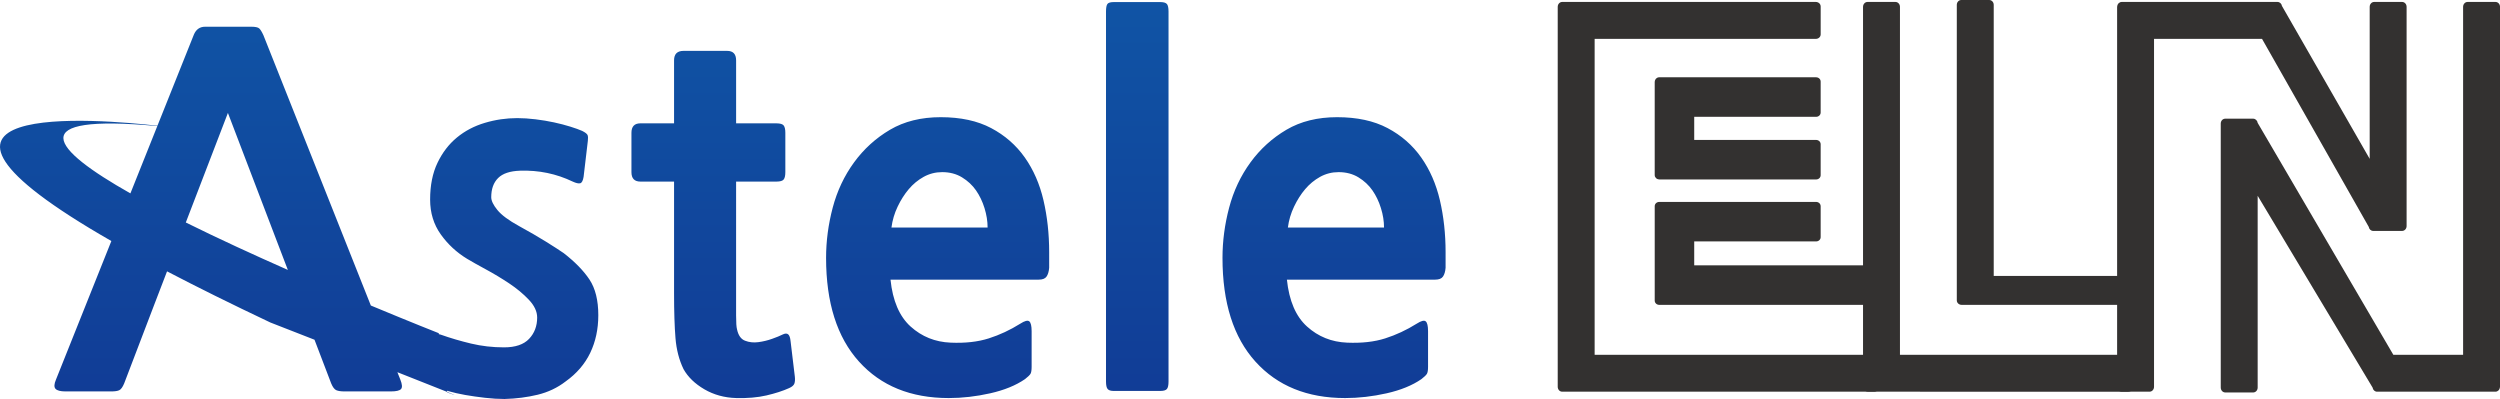 <?xml version="1.0" encoding="utf-8"?>
<!-- Generator: Adobe Illustrator 15.0.0, SVG Export Plug-In . SVG Version: 6.00 Build 0)  -->
<!DOCTYPE svg PUBLIC "-//W3C//DTD SVG 1.1//EN" "http://www.w3.org/Graphics/SVG/1.1/DTD/svg11.dtd">
<svg version="1.1" id="레이어_1" xmlns="http://www.w3.org/2000/svg" xmlns:xlink="http://www.w3.org/1999/xlink" x="0px"
	 y="0px" width="284.026px" height="45.33px" viewBox="0 0 284.026 45.33" enable-background="new 0 0 284.026 45.33"
	 xml:space="preserve">
<g>
	<g id="Astele_4_">
		<g>
			
				<linearGradient id="SVGID_1_" gradientUnits="userSpaceOnUse" x1="184.144" y1="233.167" x2="184.144" y2="188.075" gradientTransform="matrix(1 0 0 1 -102.027 -187.837)">
				<stop  offset="0" style="stop-color:#113C96"/>
				<stop  offset="1" style="stop-color:#1054A5"/>
			</linearGradient>
			<path fill-rule="evenodd" clip-rule="evenodd" fill="url(#SVGID_1_)" d="M64.042,28.757c-0.465-0.322-1.148-0.762-2.044-1.32
				c-0.896-0.555-1.901-1.137-3.013-1.746c-1.184-0.647-2.01-1.258-2.476-1.831c-0.468-0.574-0.7-1.059-0.7-1.453
				c0-0.934,0.26-1.66,0.78-2.179c0.52-0.521,1.354-0.798,2.502-0.835c2.116-0.071,4.108,0.342,5.974,1.237
				c0.395,0.181,0.682,0.242,0.861,0.188c0.179-0.053,0.305-0.295,0.376-0.727l0.483-4.089c0.035-0.287,0.027-0.501-0.026-0.646
				c-0.054-0.143-0.261-0.305-0.619-0.484c-0.322-0.144-0.771-0.305-1.344-0.484c-0.575-0.18-1.193-0.34-1.857-0.484
				c-0.665-0.143-1.364-0.26-2.099-0.35c-0.736-0.089-1.426-0.135-2.071-0.135c-1.257,0-2.485,0.18-3.686,0.539
				c-1.203,0.357-2.26,0.914-3.176,1.668c-0.915,0.753-1.649,1.713-2.205,2.878c-0.558,1.167-0.835,2.556-0.835,4.171
				c0,1.506,0.404,2.825,1.211,3.956c0.807,1.129,1.803,2.053,2.986,2.77c0.538,0.322,1.256,0.727,2.152,1.211
				s1.775,1.014,2.637,1.588s1.605,1.193,2.233,1.857c0.626,0.662,0.942,1.334,0.942,2.016c0,0.971-0.307,1.777-0.916,2.422
				c-0.609,0.646-1.561,0.969-2.852,0.969s-2.539-0.143-3.739-0.43c-1.203-0.287-2.36-0.627-3.472-1.023
				c-0.074-0.027-0.122-0.027-0.188-0.045l-0.017-0.115c0,0-3.142-1.235-7.712-3.141L29.929,4.005
				c-0.18-0.395-0.342-0.654-0.484-0.781c-0.144-0.125-0.449-0.188-0.914-0.188h-5.22c-0.61,0-1.042,0.305-1.292,0.915
				l-4.132,10.336c-6.463-0.741-33.52-3.112-5.235,13.096L6.361,43.123c-0.215,0.502-0.233,0.854-0.053,1.051
				c0.178,0.195,0.555,0.295,1.129,0.295h5.22c0.394,0,0.69-0.045,0.887-0.135c0.197-0.09,0.386-0.348,0.565-0.779l3.391-8.879
				l1.478-3.848c3.366,1.758,7.246,3.685,11.735,5.809c1.829,0.714,3.487,1.361,5.018,1.96l1.893,4.958
				c0.179,0.432,0.378,0.689,0.591,0.779c0.216,0.09,0.521,0.135,0.916,0.135h5.273c0.609,0,0.995-0.09,1.156-0.27
				c0.162-0.18,0.135-0.537-0.08-1.076l-0.333-0.838c3.092,1.216,4.787,1.89,5.659,2.242l-0.02-0.135
				c0.028,0.008,0.046,0.015,0.075,0.023c0.609,0.178,1.271,0.33,1.99,0.457c0.717,0.125,1.471,0.232,2.26,0.322
				s1.524,0.135,2.207,0.135c1.326-0.037,2.582-0.197,3.766-0.484c1.184-0.289,2.242-0.789,3.175-1.508
				c1.255-0.896,2.188-1.98,2.798-3.254c0.61-1.273,0.916-2.699,0.916-4.277c0-1.688-0.334-3.031-0.996-4.037
				C66.312,30.767,65.335,29.761,64.042,28.757z M14.816,21.97c-8.99-5.078-12.33-9.065,3.057-7.648L14.816,21.97z M21.11,25.277
				l4.783-12.448l5.812,15.227l0.998,2.61C28.85,28.965,24.812,27.111,21.11,25.277z M89.818,38.765
				c-0.037-0.395-0.127-0.654-0.271-0.779c-0.144-0.127-0.358-0.117-0.646,0.025c-0.287,0.145-0.682,0.307-1.184,0.484
				c-0.502,0.18-1.021,0.305-1.56,0.377s-1.041,0.02-1.507-0.162c-0.467-0.178-0.771-0.609-0.915-1.291
				c-0.073-0.25-0.106-0.779-0.106-1.586c0-0.809,0-1.857,0-3.148V20.631h4.573c0.431,0,0.708-0.08,0.833-0.241
				s0.188-0.438,0.188-0.834v-4.467c0-0.394-0.063-0.672-0.188-0.834c-0.125-0.16-0.402-0.242-0.833-0.242H83.63V6.856
				c0-0.717-0.342-1.076-1.023-1.076h-4.951c-0.717,0-1.076,0.359-1.076,1.076v7.156h-3.82c-0.682,0-1.021,0.359-1.021,1.076v4.467
				c0,0.718,0.34,1.075,1.021,1.075h3.82V33.33c0,2.082,0.055,3.777,0.162,5.086c0.107,1.311,0.412,2.484,0.914,3.523
				c0.503,0.896,1.293,1.66,2.367,2.289c1.077,0.625,2.279,0.957,3.607,0.994c1.29,0.035,2.438-0.063,3.441-0.295
				c1.006-0.234,1.866-0.512,2.584-0.836c0.324-0.145,0.52-0.313,0.592-0.51c0.072-0.199,0.09-0.459,0.055-0.781L89.818,38.765z
				 M116.425,17.887c-0.988-1.398-2.26-2.511-3.82-3.335c-1.561-0.826-3.472-1.238-5.73-1.238c-2.225,0-4.143,0.476-5.758,1.426
				c-1.615,0.951-2.979,2.189-4.09,3.713c-1.111,1.525-1.92,3.238-2.422,5.139c-0.502,1.903-0.753,3.803-0.753,5.704
				c0,5.096,1.247,9.023,3.74,11.785s5.892,4.143,10.196,4.143c1.543,0,3.111-0.18,4.708-0.539c1.596-0.359,2.914-0.896,3.956-1.613
				c0.322-0.252,0.528-0.449,0.619-0.594c0.088-0.141,0.133-0.412,0.133-0.805v-4.037c0-0.609-0.09-0.986-0.269-1.129
				c-0.18-0.143-0.521-0.055-1.021,0.268c-1.149,0.719-2.341,1.275-3.579,1.67c-1.236,0.395-2.682,0.555-4.331,0.484
				c-1.759-0.072-3.274-0.682-4.548-1.83c-1.272-1.148-2.036-2.924-2.285-5.328h16.842c0.43,0,0.726-0.115,0.887-0.35
				c0.162-0.232,0.26-0.564,0.297-0.996V28.65c0-2.08-0.216-4.045-0.646-5.894C118.12,20.909,117.412,19.286,116.425,17.887z
				 M101.278,25.851c0.108-0.825,0.341-1.615,0.7-2.368c0.358-0.754,0.78-1.417,1.265-1.991c0.483-0.573,1.048-1.04,1.694-1.399
				c0.646-0.357,1.346-0.537,2.1-0.537c0.861,0,1.612,0.197,2.258,0.592c0.646,0.395,1.176,0.887,1.59,1.479
				c0.41,0.591,0.734,1.265,0.967,2.019c0.232,0.752,0.35,1.489,0.35,2.206H101.278z M131.841,0.237h-5.328
				c-0.358,0-0.591,0.073-0.699,0.215c-0.106,0.145-0.16,0.432-0.16,0.861v42.024c0,0.432,0.063,0.719,0.188,0.861
				c0.125,0.145,0.35,0.217,0.672,0.217h5.328c0.359,0,0.6-0.072,0.727-0.217c0.125-0.143,0.188-0.43,0.188-0.861V1.313
				c0-0.43-0.063-0.717-0.188-0.861C132.441,0.311,132.201,0.237,131.841,0.237z M163.588,22.756
				c-0.431-1.847-1.14-3.47-2.126-4.869c-0.986-1.398-2.26-2.511-3.82-3.335c-1.561-0.826-3.471-1.238-5.73-1.238
				c-2.225,0-4.144,0.476-5.758,1.426c-1.613,0.951-2.979,2.189-4.089,3.713c-1.113,1.525-1.919,3.238-2.422,5.139
				c-0.503,1.903-0.754,3.803-0.754,5.704c0,5.096,1.247,9.023,3.74,11.785s5.894,4.143,10.196,4.143
				c1.543,0,3.111-0.18,4.709-0.539c1.596-0.359,2.914-0.896,3.955-1.613c0.322-0.252,0.529-0.449,0.619-0.594
				c0.088-0.141,0.134-0.412,0.134-0.805v-4.037c0-0.609-0.09-0.986-0.269-1.129c-0.18-0.143-0.521-0.055-1.021,0.268
				c-1.15,0.719-2.342,1.275-3.578,1.67c-1.238,0.395-2.683,0.555-4.334,0.484c-1.757-0.072-3.272-0.682-4.546-1.83
				c-1.274-1.148-2.036-2.924-2.287-5.328h16.843c0.43,0,0.727-0.115,0.887-0.35c0.162-0.232,0.261-0.564,0.297-0.996V28.65
				C164.234,26.57,164.019,24.604,163.588,22.756z M146.316,25.851c0.107-0.825,0.34-1.615,0.699-2.368
				c0.357-0.754,0.779-1.417,1.264-1.991c0.484-0.573,1.051-1.04,1.695-1.399c0.646-0.357,1.346-0.537,2.099-0.537
				c0.861,0,1.614,0.197,2.261,0.592c0.646,0.395,1.174,0.887,1.587,1.479c0.412,0.591,0.734,1.265,0.968,2.019
				c0.234,0.752,0.351,1.489,0.351,2.206H146.316z M50.806,44.527l0.008,0.057C50.814,44.583,52.656,45.276,50.806,44.527z"/>
		</g>
	</g>
	<g>
		<path fill="#333130" d="M177.485,44.5c-0.288,0-0.512-0.245-0.512-0.557V0.78c0-0.312,0.224-0.559,0.512-0.559h28.805
			c0.313,0,0.557,0.227,0.557,0.515v3.168c0,0.288-0.244,0.513-0.557,0.513h-25.123v35.889h31.749c0.313,0,0.557,0.227,0.557,0.514
			v3.168c0,0.288-0.244,0.513-0.557,0.513H177.485z"/>
		<path fill="#333130" d="M252.81,44.587c-0.285,0-0.51-0.246-0.51-0.559V14.04c0-0.311,0.225-0.557,0.51-0.557h3.17
			c0.254,0,0.469,0.196,0.508,0.467l15.418,26.356h7.928V0.78c0-0.312,0.225-0.559,0.512-0.559h3.168
			c0.289,0,0.514,0.247,0.514,0.559v43.164c0,0.077-0.045,0.252-0.104,0.327c-0.053,0.067-0.068,0.086-0.09,0.102
			c-0.088,0.063-0.182,0.128-0.32,0.128h-13.455c-0.254,0-0.467-0.196-0.508-0.467l-13.057-21.791v21.786
			c0,0.313-0.225,0.559-0.514,0.559H252.81z"/>
		<path fill="#333130" d="M241.04,44.5c-0.287,0-0.514-0.245-0.514-0.557V0.78c0-0.079,0.047-0.256,0.109-0.33
			c0.035-0.05,0.053-0.076,0.074-0.093c0.096-0.068,0.189-0.136,0.33-0.136h17.711c0.25,0,0.463,0.194,0.506,0.462l9.965,17.365
			V0.78c0-0.312,0.225-0.559,0.51-0.559h3.17c0.289,0,0.514,0.247,0.514,0.559v24.897c0,0.313-0.225,0.558-0.514,0.558h-3.283
			c-0.252,0-0.463-0.194-0.504-0.462L256.991,4.417H244.72v39.526c0,0.312-0.225,0.557-0.512,0.557H241.04z"/>
		<path fill="#333130" d="M222.87,34.636c-0.312,0-0.557-0.227-0.557-0.514V0.558c0-0.313,0.225-0.558,0.512-0.558h3.169
			c0.287,0,0.514,0.246,0.514,0.558v30.79h15.275c0.313,0,0.557,0.225,0.557,0.512v2.263c0,0.287-0.244,0.514-0.557,0.514H222.87z"
			/>
		<path fill="#333130" d="M212.217,44.5c-0.079,0-0.253-0.044-0.33-0.103c-0.131-0.127-0.149-0.164-0.156-0.18
			c0,0.002-0.002,0.003-0.004,0.003c-0.014,0-0.067-0.112-0.067-0.234V0.78c0-0.312,0.224-0.559,0.511-0.559h3.169
			c0.288,0,0.515,0.247,0.515,0.559v39.526h25.928c0.313,0,0.557,0.225,0.557,0.512v3.169c0,0.288-0.244,0.514-0.557,0.514H212.217z
			"/>
		<path fill="#333130" d="M188.514,20.388c-0.075,0-0.234-0.04-0.312-0.102c-0.011-0.007-0.111-0.098-0.144-0.163
			c-0.037-0.042-0.066-0.128-0.066-0.22V9.304c0-0.077,0.037-0.217,0.09-0.294l0.006,0.004c0.013-0.031,0.031-0.059,0.045-0.074
			c0.035-0.037,0.09-0.074,0.128-0.092c0.039-0.038,0.123-0.067,0.216-0.067h17.848c0.293,0,0.521,0.216,0.521,0.488v3.516
			c0,0.273-0.229,0.487-0.521,0.487h-13.844v2.626h13.843c0.292,0,0.522,0.214,0.522,0.488v3.517c0,0.271-0.23,0.485-0.522,0.485
			H188.514z"/>
		<path fill="#333130" d="M188.514,34.636c-0.292,0-0.521-0.215-0.521-0.487V23.427c0-0.273,0.229-0.487,0.521-0.487h17.81
			c0.292,0,0.522,0.214,0.522,0.487v3.516c0,0.273-0.23,0.485-0.522,0.485h-13.843v2.718h20.47c0.292,0,0.521,0.214,0.521,0.486
			v3.517c0,0.272-0.229,0.487-0.521,0.487H188.514z"/>
	</g>
</g>
</svg>
